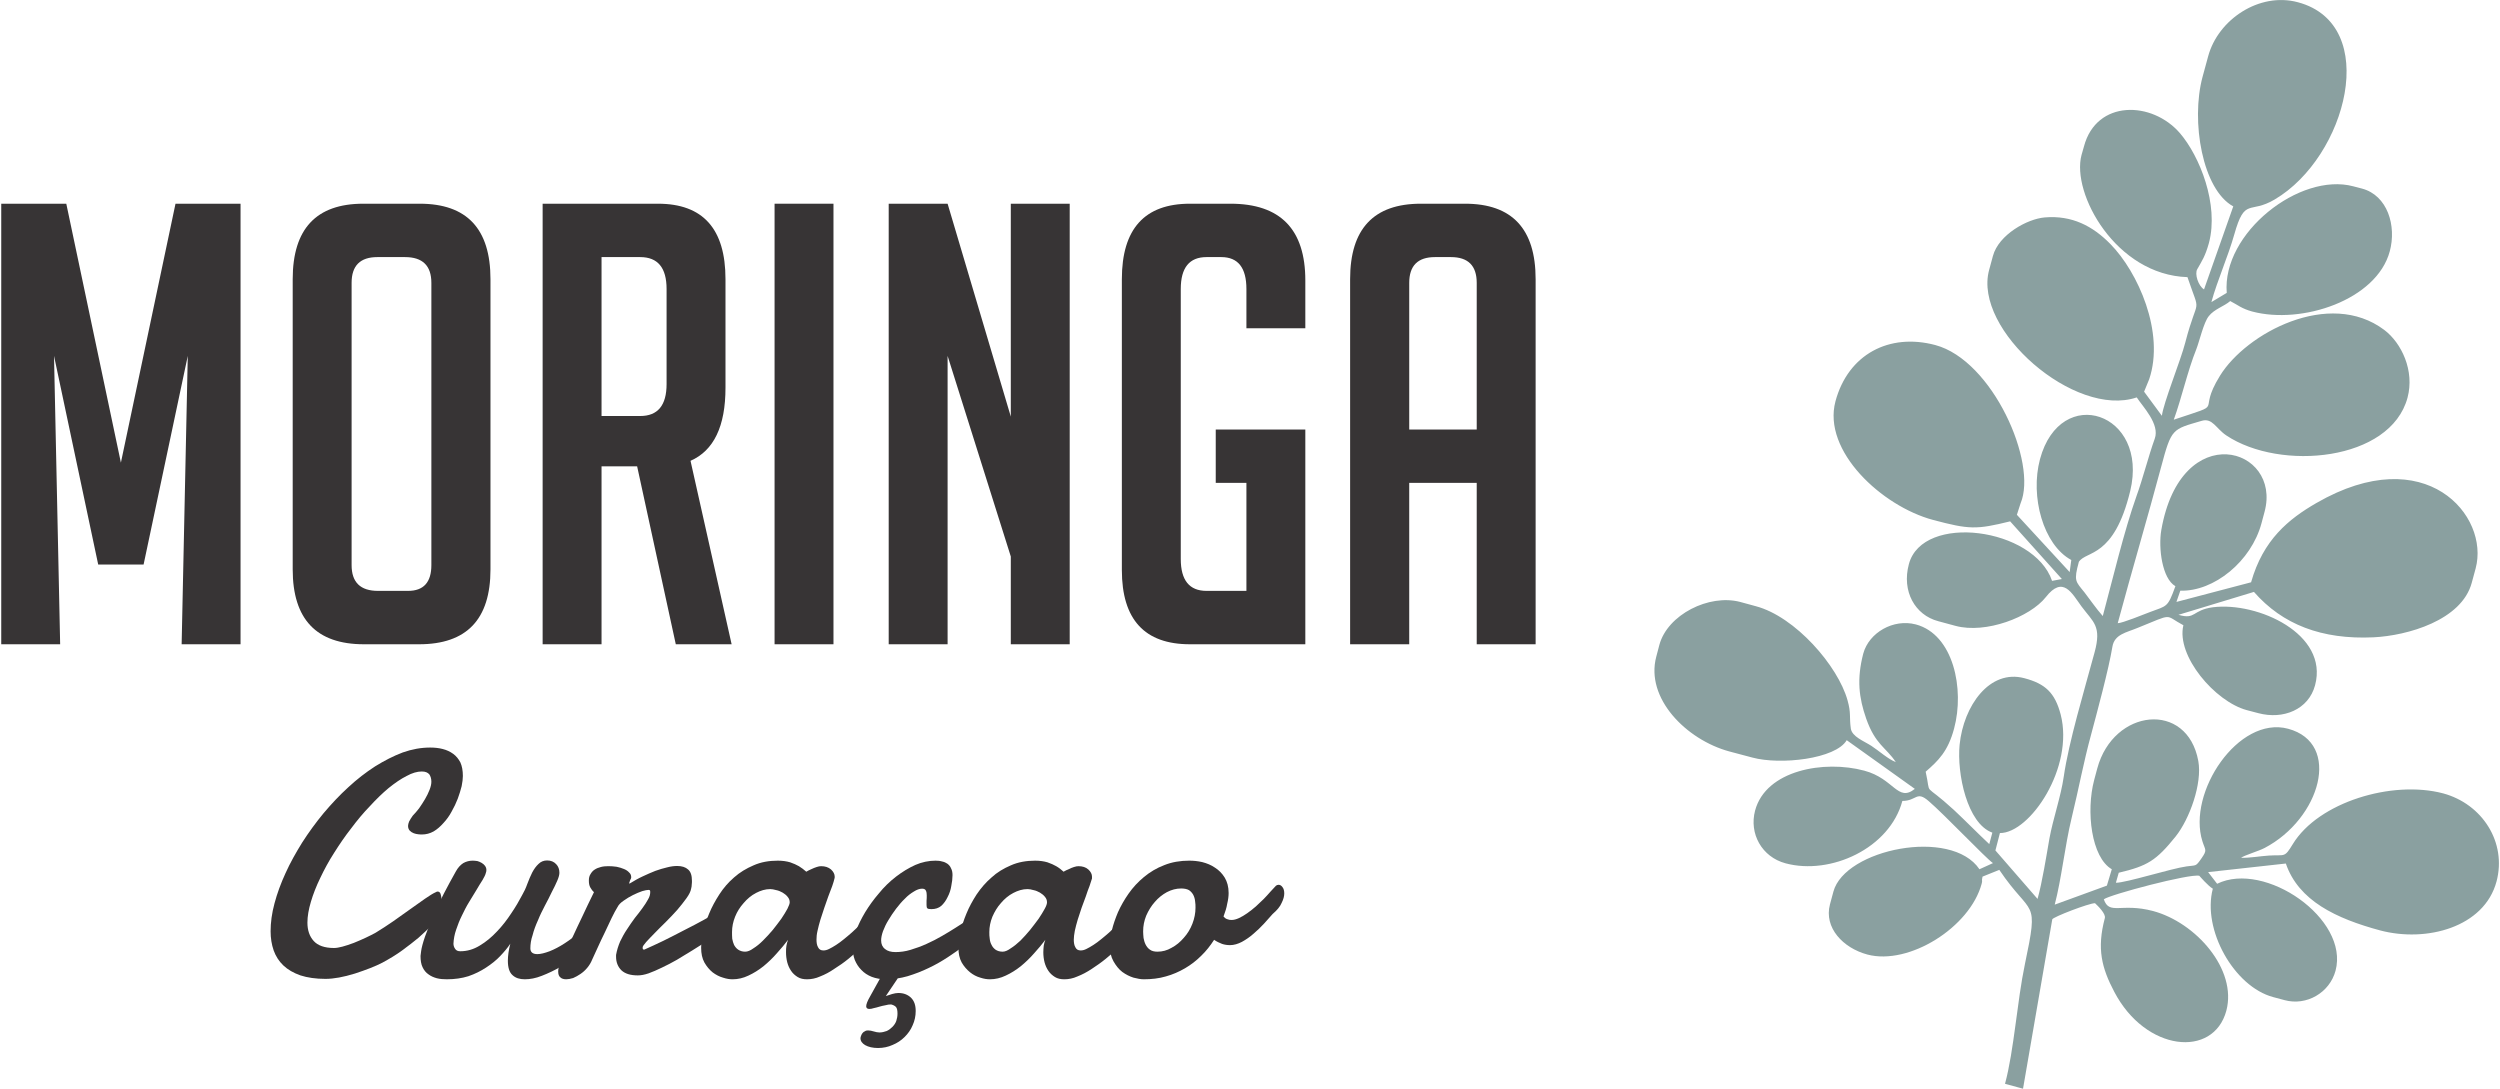 <?xml version="1.0" encoding="UTF-8"?>
<svg xmlns="http://www.w3.org/2000/svg" xmlns:xlink="http://www.w3.org/1999/xlink" xmlns:xodm="http://www.corel.com/coreldraw/odm/2003" xml:space="preserve" width="124px" height="54px" version="1.1" style="shape-rendering:geometricPrecision; text-rendering:geometricPrecision; image-rendering:optimizeQuality; fill-rule:evenodd; clip-rule:evenodd" viewBox="0 0 122.11 53.23">
 <defs>
  <style type="text/css">
   
    .fil0 {fill:#373435;fill-rule:nonzero}
    .fil1 {fill:#537473;fill-opacity:0.678}
   
  </style>
 </defs>
 <g id="Layer_x0020_1">
  <polygon class="fil0" points="5.85,22.62 8.52,9.96 11.7,9.96 11.7,31.5 8.82,31.5 9.12,17.4 6.96,27.6 4.74,27.6 2.58,17.4 2.88,31.5 0,31.5 0,9.96 3.18,9.96 "></polygon>
  <path id="_1" class="fil0" d="M17.73 31.5c-2.32,0 -3.48,-1.22 -3.48,-3.66l0 -14.19c0,-2.46 1.15,-3.69 3.45,-3.69l2.76 0c2.31,0 3.46,1.23 3.46,3.69l0 14.19c0,2.44 -1.16,3.66 -3.49,3.66l-2.7 0zm0.69 -2.61l1.47 0c0.76,0 1.14,-0.42 1.14,-1.26l0 -13.8c0,-0.84 -0.43,-1.26 -1.29,-1.26l-1.35 0c-0.84,0 -1.26,0.42 -1.26,1.26l0 13.8c0,0.84 0.43,1.26 1.29,1.26z"></path>
  <path id="_2" class="fil0" d="M26.47 9.96l5.64 0c2.2,0 3.3,1.23 3.3,3.69l0 5.31c0,1.88 -0.57,3.07 -1.71,3.57l2.01 8.97 -2.73 0 -1.89 -8.7 -1.74 0 0 8.7 -2.88 0 0 -21.54zm2.88 10.38l1.89 0c0.86,0 1.29,-0.52 1.29,-1.56l0 -4.65c0,-1.04 -0.43,-1.56 -1.29,-1.56l-1.89 0 0 7.77z"></path>
  <polygon id="_3" class="fil0" points="37.81,31.5 37.81,9.96 40.69,9.96 40.69,31.5 "></polygon>
  <polygon id="_4" class="fil0" points="49.36,20.37 49.36,9.96 52.24,9.96 52.24,31.5 49.36,31.5 49.36,27.21 46.27,17.4 46.27,31.5 43.39,31.5 43.39,9.96 46.27,9.96 "></polygon>
  <path id="_5" class="fil0" d="M59.38 23.61l0 -2.61 4.38 0 0 10.5 -5.64 0c-2.22,0 -3.33,-1.21 -3.33,-3.63l0 -14.22c0,-2.46 1.11,-3.69 3.33,-3.69l1.98 0c2.44,0 3.66,1.25 3.66,3.75l0 2.34 -2.88 0 0 -1.92c0,-1.04 -0.41,-1.56 -1.23,-1.56l-0.72 0c-0.84,0 -1.26,0.52 -1.26,1.56l0 13.2c0,1.04 0.42,1.56 1.26,1.56l1.95 0 0 -5.28 -1.5 0z"></path>
  <path id="_6" class="fil0" d="M68.84 31.5l-2.89 0 0 -17.85c0,-2.46 1.15,-3.69 3.46,-3.69l2.16 0c2.3,0 3.45,1.23 3.45,3.69l0 17.85 -2.88 0 0 -7.89 -3.3 0 0 7.89zm3.3 -10.5l0 -7.17c0,-0.84 -0.42,-1.26 -1.26,-1.26l-0.78 0c-0.84,0 -1.26,0.42 -1.26,1.26l0 7.17 3.3 0z"></path>
  <path class="fil0" d="M22.57 37.94c0,0.14 -0.02,0.3 -0.06,0.5 -0.05,0.19 -0.11,0.4 -0.19,0.61 -0.08,0.21 -0.18,0.42 -0.3,0.63 -0.11,0.21 -0.25,0.4 -0.4,0.56 -0.15,0.17 -0.31,0.31 -0.48,0.41 -0.18,0.1 -0.37,0.15 -0.57,0.15 -0.04,0 -0.1,0 -0.18,-0.01 -0.07,-0.01 -0.15,-0.02 -0.22,-0.05 -0.08,-0.03 -0.14,-0.07 -0.2,-0.13 -0.05,-0.06 -0.08,-0.13 -0.08,-0.23 0,-0.06 0.02,-0.13 0.05,-0.21 0.04,-0.08 0.1,-0.18 0.18,-0.29 0.1,-0.1 0.2,-0.22 0.31,-0.36 0.1,-0.15 0.2,-0.29 0.29,-0.45 0.09,-0.15 0.16,-0.3 0.22,-0.45 0.06,-0.15 0.09,-0.29 0.09,-0.4 0,-0.15 -0.04,-0.27 -0.1,-0.36 -0.08,-0.09 -0.19,-0.14 -0.37,-0.14 -0.22,0 -0.47,0.07 -0.74,0.22 -0.28,0.14 -0.57,0.34 -0.88,0.59 -0.3,0.25 -0.61,0.55 -0.92,0.89 -0.32,0.33 -0.62,0.69 -0.91,1.08 -0.3,0.38 -0.57,0.78 -0.83,1.19 -0.27,0.42 -0.49,0.83 -0.68,1.23 -0.2,0.41 -0.35,0.8 -0.46,1.17 -0.11,0.37 -0.17,0.71 -0.17,1.02 0,0.37 0.1,0.67 0.31,0.9 0.2,0.22 0.53,0.34 0.99,0.34 0.22,0 0.54,-0.09 0.97,-0.25 0.42,-0.17 0.78,-0.34 1.07,-0.5 0.28,-0.17 0.57,-0.36 0.86,-0.56 0.29,-0.21 0.57,-0.4 0.83,-0.59 0.26,-0.19 0.5,-0.36 0.72,-0.51 0.22,-0.15 0.39,-0.26 0.53,-0.32 0.03,-0.02 0.06,-0.03 0.09,-0.03 0.08,0 0.14,0.06 0.16,0.19 0.03,0.13 0.04,0.27 0.04,0.43 0,0.09 -0.01,0.19 -0.03,0.32 -0.02,0.12 -0.09,0.27 -0.22,0.44 -0.06,0.06 -0.16,0.17 -0.31,0.34 -0.16,0.15 -0.35,0.34 -0.58,0.54 -0.24,0.2 -0.5,0.4 -0.8,0.62 -0.3,0.22 -0.62,0.41 -0.97,0.6 -0.35,0.18 -0.79,0.35 -1.34,0.53 -0.55,0.17 -1.03,0.26 -1.44,0.26 -0.47,0 -0.88,-0.06 -1.22,-0.17 -0.34,-0.12 -0.62,-0.28 -0.84,-0.49 -0.21,-0.2 -0.37,-0.45 -0.47,-0.73 -0.1,-0.29 -0.15,-0.6 -0.15,-0.94 0,-0.42 0.06,-0.88 0.19,-1.36 0.13,-0.49 0.31,-0.98 0.54,-1.48 0.22,-0.49 0.5,-0.99 0.81,-1.49 0.32,-0.5 0.67,-0.98 1.05,-1.44 0.38,-0.45 0.78,-0.88 1.21,-1.27 0.42,-0.39 0.86,-0.73 1.31,-1.02 0.45,-0.28 0.9,-0.51 1.35,-0.68 0.45,-0.16 0.9,-0.24 1.34,-0.24 0.21,0 0.42,0.02 0.61,0.07 0.2,0.05 0.37,0.13 0.52,0.24 0.15,0.11 0.26,0.25 0.35,0.42 0.08,0.18 0.12,0.4 0.12,0.66z"></path>
  <path id="_1_0" class="fil0" d="M29.1 45.85c-0.23,0.25 -0.49,0.5 -0.79,0.75 -0.3,0.24 -0.62,0.46 -0.93,0.65 -0.32,0.19 -0.64,0.34 -0.95,0.46 -0.3,0.12 -0.58,0.17 -0.83,0.17 -0.25,0 -0.45,-0.06 -0.6,-0.2 -0.16,-0.14 -0.23,-0.38 -0.23,-0.71 0,-0.24 0.04,-0.52 0.12,-0.83 -0.13,0.2 -0.3,0.4 -0.5,0.61 -0.2,0.21 -0.43,0.39 -0.69,0.56 -0.26,0.17 -0.54,0.31 -0.86,0.42 -0.32,0.1 -0.67,0.15 -1.05,0.15 -0.17,0 -0.33,-0.01 -0.49,-0.05 -0.15,-0.04 -0.29,-0.1 -0.41,-0.19 -0.12,-0.08 -0.22,-0.2 -0.29,-0.35 -0.07,-0.14 -0.1,-0.33 -0.1,-0.55 0,0 0.01,-0.08 0.03,-0.24 0.02,-0.15 0.08,-0.39 0.19,-0.71 0.12,-0.33 0.28,-0.75 0.52,-1.27 0.23,-0.52 0.56,-1.15 0.98,-1.9 0.1,-0.19 0.23,-0.33 0.37,-0.42 0.14,-0.08 0.3,-0.12 0.46,-0.12 0.07,0 0.15,0.01 0.23,0.02 0.07,0.02 0.14,0.05 0.21,0.09 0.07,0.04 0.12,0.09 0.16,0.14 0.05,0.07 0.07,0.13 0.07,0.21 0,0.05 -0.01,0.1 -0.03,0.15 -0.02,0.09 -0.08,0.2 -0.16,0.34 -0.09,0.14 -0.19,0.3 -0.3,0.49 -0.11,0.18 -0.23,0.38 -0.36,0.59 -0.13,0.21 -0.24,0.43 -0.35,0.66 -0.11,0.22 -0.2,0.45 -0.28,0.69 -0.08,0.23 -0.12,0.46 -0.13,0.68 0,0.09 0.03,0.18 0.08,0.25 0.05,0.08 0.13,0.12 0.25,0.12 0.34,0 0.65,-0.09 0.96,-0.28 0.3,-0.18 0.58,-0.41 0.84,-0.69 0.26,-0.27 0.49,-0.57 0.7,-0.89 0.21,-0.31 0.38,-0.6 0.52,-0.87 0.1,-0.17 0.19,-0.36 0.26,-0.56 0.07,-0.2 0.16,-0.39 0.24,-0.56 0.09,-0.17 0.19,-0.31 0.31,-0.42 0.11,-0.11 0.25,-0.17 0.42,-0.17 0.18,0 0.33,0.06 0.44,0.18 0.11,0.11 0.16,0.26 0.16,0.42 0,0.09 -0.03,0.22 -0.1,0.38 -0.07,0.17 -0.16,0.35 -0.27,0.56 -0.1,0.21 -0.21,0.43 -0.34,0.67 -0.12,0.23 -0.24,0.47 -0.34,0.72 -0.11,0.24 -0.2,0.48 -0.26,0.72 -0.08,0.23 -0.11,0.45 -0.11,0.65 0,0.18 0.11,0.28 0.34,0.28 0.16,0 0.36,-0.05 0.6,-0.14 0.23,-0.09 0.48,-0.22 0.74,-0.39 0.26,-0.17 0.52,-0.36 0.78,-0.59 0.26,-0.23 0.49,-0.47 0.69,-0.74l0.08 1.06z"></path>
  <path id="_2_1" class="fil0" d="M30.74 43.19c0.2,-0.12 0.4,-0.24 0.62,-0.34 0.21,-0.1 0.42,-0.19 0.62,-0.27 0.2,-0.07 0.39,-0.13 0.57,-0.17 0.19,-0.05 0.35,-0.07 0.5,-0.07 0.23,0 0.41,0.06 0.53,0.17 0.13,0.11 0.19,0.29 0.19,0.56 0,0.05 0,0.11 -0.01,0.18 0,0.06 -0.01,0.13 -0.03,0.2 -0.02,0.13 -0.1,0.29 -0.23,0.47 -0.13,0.18 -0.28,0.37 -0.45,0.57 -0.17,0.19 -0.36,0.39 -0.56,0.59 -0.2,0.19 -0.38,0.38 -0.54,0.54 -0.17,0.17 -0.31,0.32 -0.42,0.44 -0.11,0.13 -0.17,0.21 -0.17,0.26 0,0.04 0,0.07 0.01,0.08 0,0.02 0.03,0.03 0.07,0.03 0.28,-0.12 0.59,-0.27 0.93,-0.43 0.34,-0.17 0.68,-0.34 1.02,-0.52 0.34,-0.17 0.66,-0.34 0.97,-0.51 0.3,-0.17 0.56,-0.31 0.77,-0.44 0.05,-0.02 0.1,-0.04 0.14,-0.06 0.05,-0.02 0.1,-0.03 0.14,-0.03 0.09,0 0.17,0.03 0.23,0.09 0.06,0.06 0.09,0.15 0.09,0.25 0,0.12 -0.05,0.25 -0.15,0.4 -0.1,0.16 -0.27,0.32 -0.5,0.48 -0.18,0.11 -0.38,0.24 -0.61,0.38 -0.22,0.14 -0.46,0.29 -0.7,0.44 -0.25,0.15 -0.5,0.3 -0.74,0.45 -0.25,0.14 -0.49,0.27 -0.73,0.38 -0.23,0.11 -0.45,0.21 -0.65,0.28 -0.2,0.07 -0.38,0.1 -0.53,0.1 -0.35,0 -0.62,-0.08 -0.8,-0.25 -0.17,-0.17 -0.26,-0.39 -0.26,-0.66 0,-0.04 0,-0.07 0,-0.09 0.04,-0.23 0.11,-0.45 0.2,-0.66 0.1,-0.21 0.21,-0.41 0.34,-0.6 0.12,-0.19 0.25,-0.37 0.38,-0.55 0.14,-0.17 0.26,-0.33 0.37,-0.48 0.11,-0.15 0.2,-0.29 0.27,-0.42 0.08,-0.13 0.11,-0.25 0.11,-0.36 0,-0.03 0,-0.05 -0.01,-0.08 -0.01,-0.02 -0.04,-0.03 -0.07,-0.03 -0.07,0 -0.17,0.02 -0.31,0.06 -0.14,0.05 -0.29,0.11 -0.45,0.19 -0.16,0.08 -0.31,0.17 -0.45,0.27 -0.15,0.1 -0.25,0.2 -0.31,0.32 -0.09,0.14 -0.18,0.32 -0.29,0.54 -0.11,0.23 -0.22,0.46 -0.33,0.7 -0.12,0.24 -0.23,0.48 -0.34,0.72 -0.11,0.23 -0.2,0.44 -0.28,0.61 -0.06,0.15 -0.14,0.28 -0.24,0.4 -0.1,0.12 -0.21,0.22 -0.33,0.3 -0.12,0.08 -0.24,0.15 -0.36,0.2 -0.13,0.04 -0.24,0.06 -0.34,0.06 -0.12,0 -0.22,-0.03 -0.28,-0.09 -0.08,-0.06 -0.11,-0.16 -0.11,-0.3 0,-0.06 0.01,-0.13 0.03,-0.21 0.02,-0.09 0.05,-0.18 0.11,-0.28 0.09,-0.18 0.19,-0.37 0.28,-0.57 0.1,-0.21 0.2,-0.45 0.33,-0.71 0.12,-0.27 0.27,-0.57 0.43,-0.91 0.16,-0.35 0.35,-0.74 0.57,-1.19 -0.07,-0.06 -0.13,-0.14 -0.18,-0.23 -0.05,-0.09 -0.07,-0.2 -0.07,-0.33 0,-0.13 0.02,-0.23 0.08,-0.32 0.05,-0.09 0.12,-0.17 0.2,-0.22 0.09,-0.06 0.19,-0.1 0.31,-0.13 0.11,-0.03 0.24,-0.04 0.37,-0.04 0.13,0 0.26,0.01 0.4,0.03 0.13,0.03 0.25,0.06 0.36,0.11 0.1,0.04 0.19,0.1 0.25,0.17 0.07,0.06 0.1,0.14 0.1,0.23 0,0.01 0,0.03 -0.01,0.06 -0.01,0.03 -0.02,0.05 -0.04,0.08 -0.01,0.04 -0.02,0.06 -0.03,0.09 -0.01,0.02 -0.02,0.05 -0.02,0.06 0,0.01 0.01,0.02 0.01,0.02l0.01 0 0.02 -0.01z"></path>
  <path id="_3_2" class="fil0" d="M37.6 43.47c-0.24,0 -0.47,0.07 -0.7,0.19 -0.23,0.12 -0.43,0.29 -0.6,0.49 -0.18,0.2 -0.32,0.42 -0.42,0.67 -0.1,0.25 -0.15,0.5 -0.15,0.75 0,0.11 0,0.22 0.01,0.33 0.02,0.11 0.05,0.21 0.09,0.3 0.05,0.09 0.11,0.17 0.2,0.23 0.09,0.06 0.2,0.1 0.34,0.1 0.12,0 0.25,-0.05 0.4,-0.16 0.16,-0.1 0.31,-0.22 0.47,-0.38 0.16,-0.16 0.32,-0.33 0.48,-0.52 0.15,-0.19 0.29,-0.37 0.42,-0.55 0.12,-0.18 0.22,-0.34 0.3,-0.49 0.07,-0.14 0.11,-0.25 0.11,-0.31 0,-0.1 -0.03,-0.19 -0.1,-0.27 -0.06,-0.08 -0.15,-0.15 -0.25,-0.21 -0.09,-0.05 -0.2,-0.1 -0.31,-0.12 -0.11,-0.03 -0.21,-0.05 -0.29,-0.05zm5.35 2c-0.09,0.08 -0.21,0.2 -0.37,0.36 -0.15,0.16 -0.33,0.32 -0.53,0.5 -0.19,0.18 -0.4,0.36 -0.63,0.55 -0.22,0.18 -0.45,0.34 -0.69,0.49 -0.23,0.16 -0.46,0.28 -0.69,0.37 -0.22,0.1 -0.44,0.14 -0.64,0.14 -0.18,0 -0.33,-0.03 -0.46,-0.11 -0.13,-0.08 -0.24,-0.18 -0.32,-0.3 -0.09,-0.13 -0.15,-0.27 -0.19,-0.42 -0.04,-0.16 -0.06,-0.32 -0.06,-0.49 0,-0.11 0,-0.21 0.02,-0.32 0.02,-0.1 0.04,-0.2 0.08,-0.29 -0.16,0.21 -0.34,0.43 -0.55,0.66 -0.2,0.23 -0.42,0.44 -0.65,0.63 -0.24,0.19 -0.48,0.34 -0.74,0.46 -0.25,0.12 -0.51,0.18 -0.77,0.18 -0.14,0 -0.29,-0.02 -0.47,-0.08 -0.18,-0.05 -0.35,-0.14 -0.51,-0.26 -0.16,-0.13 -0.29,-0.29 -0.4,-0.48 -0.11,-0.2 -0.16,-0.44 -0.16,-0.72 0,-0.21 0.03,-0.46 0.1,-0.76 0.06,-0.29 0.16,-0.6 0.29,-0.91 0.13,-0.32 0.3,-0.63 0.5,-0.94 0.2,-0.31 0.44,-0.59 0.72,-0.83 0.28,-0.25 0.6,-0.44 0.95,-0.59 0.36,-0.16 0.75,-0.23 1.19,-0.23 0.23,0 0.43,0.03 0.6,0.08 0.17,0.06 0.31,0.12 0.43,0.19 0.13,0.08 0.25,0.17 0.36,0.27 0.08,-0.05 0.17,-0.09 0.26,-0.13 0.08,-0.04 0.16,-0.07 0.25,-0.1 0.08,-0.03 0.16,-0.04 0.22,-0.04 0.19,0 0.35,0.05 0.48,0.16 0.12,0.11 0.18,0.23 0.18,0.35 0,0.04 0,0.07 -0.01,0.09 -0.02,0.1 -0.06,0.22 -0.11,0.37 -0.06,0.15 -0.12,0.31 -0.19,0.5 -0.06,0.18 -0.13,0.37 -0.2,0.57 -0.07,0.2 -0.13,0.39 -0.19,0.58 -0.06,0.19 -0.1,0.37 -0.14,0.54 -0.04,0.17 -0.05,0.31 -0.05,0.43 0,0.15 0.02,0.28 0.08,0.38 0.05,0.1 0.13,0.15 0.26,0.15 0.08,0 0.17,-0.02 0.27,-0.07 0.11,-0.05 0.22,-0.12 0.35,-0.2 0.12,-0.08 0.25,-0.17 0.38,-0.28 0.13,-0.11 0.26,-0.21 0.38,-0.32 0.29,-0.26 0.59,-0.55 0.92,-0.88 0.08,-0.07 0.16,-0.1 0.24,-0.1 0.1,0 0.19,0.05 0.26,0.15 0.07,0.1 0.1,0.21 0.1,0.34 0,0.14 -0.05,0.26 -0.15,0.36z"></path>
  <path id="_4_3" class="fil0" d="M46.51 42.79c0,0.16 -0.02,0.33 -0.06,0.53 -0.03,0.19 -0.09,0.37 -0.18,0.54 -0.08,0.17 -0.18,0.31 -0.31,0.43 -0.13,0.11 -0.29,0.16 -0.48,0.16 -0.1,0 -0.17,-0.01 -0.2,-0.04 -0.03,-0.03 -0.04,-0.08 -0.04,-0.16 0,-0.05 0,-0.12 0,-0.21 0.01,-0.09 0.01,-0.17 0.01,-0.26 0,-0.09 -0.01,-0.17 -0.04,-0.23 -0.03,-0.07 -0.09,-0.1 -0.19,-0.1 -0.12,0 -0.26,0.05 -0.4,0.14 -0.15,0.09 -0.3,0.2 -0.44,0.35 -0.15,0.14 -0.29,0.31 -0.43,0.49 -0.14,0.18 -0.26,0.37 -0.37,0.55 -0.12,0.19 -0.2,0.37 -0.27,0.55 -0.06,0.17 -0.09,0.32 -0.09,0.45 0,0.18 0.06,0.32 0.19,0.42 0.12,0.1 0.29,0.15 0.51,0.15 0.23,0 0.48,-0.03 0.74,-0.11 0.26,-0.08 0.52,-0.17 0.78,-0.29 0.27,-0.12 0.52,-0.25 0.76,-0.39 0.24,-0.14 0.46,-0.27 0.66,-0.4 0.19,-0.12 0.36,-0.23 0.5,-0.32 0.13,-0.09 0.22,-0.15 0.26,-0.17 0.08,-0.04 0.16,-0.06 0.23,-0.06 0.06,0 0.11,0.02 0.16,0.04 0.04,0.03 0.08,0.07 0.1,0.1 0.03,0.04 0.05,0.08 0.06,0.13 0.01,0.04 0.01,0.08 0.01,0.11 0,0.04 0,0.1 -0.01,0.17 -0.01,0.06 -0.05,0.13 -0.12,0.21 -0.03,0.04 -0.11,0.12 -0.25,0.24 -0.14,0.13 -0.33,0.28 -0.55,0.44 -0.22,0.18 -0.48,0.36 -0.77,0.55 -0.29,0.19 -0.6,0.37 -0.94,0.53 -0.33,0.16 -0.67,0.29 -1.03,0.4 -0.35,0.1 -0.7,0.15 -1.05,0.15 -0.26,0 -0.49,-0.04 -0.7,-0.12 -0.2,-0.08 -0.37,-0.19 -0.51,-0.34 -0.14,-0.14 -0.24,-0.3 -0.32,-0.49 -0.07,-0.19 -0.1,-0.39 -0.1,-0.61 0,-0.23 0.05,-0.5 0.16,-0.8 0.11,-0.3 0.26,-0.6 0.45,-0.92 0.19,-0.31 0.41,-0.62 0.67,-0.92 0.25,-0.31 0.53,-0.58 0.84,-0.82 0.3,-0.23 0.61,-0.42 0.94,-0.57 0.32,-0.14 0.66,-0.21 0.99,-0.21 0.11,0 0.22,0.01 0.32,0.04 0.1,0.02 0.19,0.06 0.26,0.11 0.08,0.06 0.14,0.13 0.18,0.23 0.05,0.09 0.07,0.2 0.07,0.33zm-1.8 6.64c0,0.25 -0.05,0.48 -0.15,0.7 -0.09,0.22 -0.23,0.41 -0.39,0.57 -0.17,0.17 -0.37,0.3 -0.59,0.39 -0.22,0.1 -0.46,0.15 -0.71,0.15 -0.26,0 -0.47,-0.05 -0.63,-0.14 -0.15,-0.09 -0.23,-0.2 -0.23,-0.34 0,-0.03 0.01,-0.07 0.03,-0.12 0.01,-0.04 0.04,-0.09 0.07,-0.13 0.03,-0.04 0.07,-0.07 0.12,-0.09 0.04,-0.03 0.09,-0.04 0.15,-0.04 0.09,0 0.18,0.02 0.28,0.05 0.1,0.03 0.19,0.05 0.28,0.05 0.12,0 0.24,-0.03 0.35,-0.07 0.11,-0.05 0.2,-0.12 0.28,-0.2 0.08,-0.08 0.15,-0.18 0.19,-0.29 0.04,-0.12 0.06,-0.24 0.06,-0.36 0,-0.15 -0.02,-0.26 -0.07,-0.32 -0.05,-0.06 -0.13,-0.1 -0.24,-0.13 -0.09,0 -0.18,0.01 -0.28,0.04 -0.11,0.02 -0.2,0.04 -0.3,0.07 -0.09,0.03 -0.18,0.05 -0.27,0.07 -0.08,0.03 -0.16,0.04 -0.22,0.04 -0.1,0 -0.15,-0.05 -0.15,-0.13 0,-0.1 0.06,-0.26 0.2,-0.5l0.56 -1.01 0.88 0 -0.68 1.01c0.1,-0.03 0.2,-0.06 0.31,-0.1 0.11,-0.03 0.21,-0.05 0.3,-0.05 0.26,0 0.46,0.08 0.62,0.23 0.16,0.16 0.23,0.37 0.23,0.65z"></path>
  <path id="_5_4" class="fil0" d="M50.18 43.47c-0.24,0 -0.47,0.07 -0.7,0.19 -0.23,0.12 -0.43,0.29 -0.6,0.49 -0.18,0.2 -0.31,0.42 -0.42,0.67 -0.1,0.25 -0.15,0.5 -0.15,0.75 0,0.11 0,0.22 0.02,0.33 0.01,0.11 0.04,0.21 0.09,0.3 0.04,0.09 0.11,0.17 0.19,0.23 0.09,0.06 0.2,0.1 0.35,0.1 0.11,0 0.24,-0.05 0.39,-0.16 0.16,-0.1 0.31,-0.22 0.48,-0.38 0.16,-0.16 0.31,-0.33 0.47,-0.52 0.15,-0.19 0.29,-0.37 0.42,-0.55 0.12,-0.18 0.22,-0.34 0.3,-0.49 0.08,-0.14 0.11,-0.25 0.11,-0.31 0,-0.1 -0.03,-0.19 -0.1,-0.27 -0.06,-0.08 -0.15,-0.15 -0.25,-0.21 -0.09,-0.05 -0.2,-0.1 -0.31,-0.12 -0.11,-0.03 -0.2,-0.05 -0.29,-0.05zm5.35 2c-0.09,0.08 -0.21,0.2 -0.36,0.36 -0.16,0.16 -0.34,0.32 -0.53,0.5 -0.2,0.18 -0.41,0.36 -0.64,0.55 -0.22,0.18 -0.45,0.34 -0.68,0.49 -0.24,0.16 -0.47,0.28 -0.7,0.37 -0.22,0.1 -0.44,0.14 -0.64,0.14 -0.18,0 -0.33,-0.03 -0.46,-0.11 -0.13,-0.08 -0.24,-0.18 -0.32,-0.3 -0.09,-0.13 -0.15,-0.27 -0.19,-0.42 -0.04,-0.16 -0.06,-0.32 -0.06,-0.49 0,-0.11 0.01,-0.21 0.02,-0.32 0.02,-0.1 0.04,-0.2 0.08,-0.29 -0.16,0.21 -0.34,0.43 -0.55,0.66 -0.2,0.23 -0.42,0.44 -0.65,0.63 -0.24,0.19 -0.48,0.34 -0.74,0.46 -0.25,0.12 -0.51,0.18 -0.77,0.18 -0.14,0 -0.29,-0.02 -0.47,-0.08 -0.18,-0.05 -0.35,-0.14 -0.5,-0.26 -0.16,-0.13 -0.3,-0.29 -0.41,-0.48 -0.11,-0.2 -0.16,-0.44 -0.16,-0.72 0,-0.21 0.03,-0.46 0.1,-0.76 0.06,-0.29 0.16,-0.6 0.29,-0.91 0.13,-0.32 0.3,-0.63 0.5,-0.94 0.21,-0.31 0.45,-0.59 0.73,-0.83 0.27,-0.25 0.59,-0.44 0.94,-0.59 0.36,-0.16 0.76,-0.23 1.19,-0.23 0.23,0 0.43,0.03 0.6,0.08 0.17,0.06 0.31,0.12 0.43,0.19 0.14,0.08 0.25,0.17 0.36,0.27 0.08,-0.05 0.17,-0.09 0.27,-0.13 0.07,-0.04 0.15,-0.07 0.24,-0.1 0.09,-0.03 0.16,-0.04 0.22,-0.04 0.19,0 0.36,0.05 0.48,0.16 0.12,0.11 0.18,0.23 0.18,0.35 0,0.04 0,0.07 0,0.09 -0.03,0.1 -0.07,0.22 -0.12,0.37 -0.06,0.15 -0.12,0.31 -0.18,0.5 -0.07,0.18 -0.14,0.37 -0.21,0.57 -0.07,0.2 -0.13,0.39 -0.19,0.58 -0.06,0.19 -0.1,0.37 -0.14,0.54 -0.03,0.17 -0.05,0.31 -0.05,0.43 0,0.15 0.02,0.28 0.08,0.38 0.05,0.1 0.13,0.15 0.26,0.15 0.08,0 0.17,-0.02 0.27,-0.07 0.11,-0.05 0.22,-0.12 0.35,-0.2 0.12,-0.08 0.25,-0.17 0.38,-0.28 0.13,-0.11 0.26,-0.21 0.38,-0.32 0.29,-0.26 0.59,-0.55 0.92,-0.88 0.08,-0.07 0.16,-0.1 0.24,-0.1 0.1,0 0.19,0.05 0.26,0.15 0.07,0.1 0.1,0.21 0.1,0.34 0,0.14 -0.05,0.26 -0.15,0.36z"></path>
  <path id="_6_5" class="fil0" d="M57.69 43.44c-0.24,0 -0.47,0.06 -0.7,0.18 -0.22,0.12 -0.42,0.28 -0.59,0.48 -0.17,0.19 -0.31,0.42 -0.42,0.67 -0.1,0.25 -0.15,0.5 -0.15,0.77 0,0.1 0.01,0.2 0.02,0.32 0.02,0.11 0.05,0.22 0.1,0.32 0.05,0.1 0.12,0.19 0.21,0.25 0.09,0.07 0.22,0.1 0.37,0.1 0.24,0 0.47,-0.06 0.69,-0.19 0.23,-0.12 0.43,-0.29 0.6,-0.49 0.18,-0.2 0.32,-0.43 0.42,-0.69 0.1,-0.26 0.15,-0.52 0.15,-0.78 0,-0.1 0,-0.21 -0.02,-0.32 -0.01,-0.11 -0.04,-0.21 -0.09,-0.31 -0.05,-0.09 -0.12,-0.17 -0.21,-0.23 -0.09,-0.05 -0.22,-0.08 -0.38,-0.08zm0.4 -1.36c0.2,0 0.41,0.02 0.63,0.07 0.23,0.06 0.43,0.14 0.62,0.27 0.19,0.12 0.35,0.28 0.48,0.49 0.12,0.2 0.19,0.45 0.19,0.75 0,0.15 -0.02,0.33 -0.07,0.53 -0.03,0.2 -0.1,0.4 -0.18,0.62 0.05,0.06 0.11,0.11 0.18,0.13 0.07,0.03 0.14,0.04 0.21,0.04 0.11,0 0.23,-0.03 0.36,-0.09 0.13,-0.06 0.27,-0.14 0.41,-0.24 0.14,-0.1 0.28,-0.21 0.42,-0.33 0.13,-0.13 0.27,-0.25 0.39,-0.37 0.12,-0.13 0.23,-0.24 0.33,-0.36 0.1,-0.11 0.19,-0.2 0.26,-0.28 0.03,-0.03 0.08,-0.05 0.13,-0.05 0.07,0 0.13,0.03 0.19,0.11 0.06,0.07 0.09,0.18 0.09,0.31 0,0.14 -0.04,0.29 -0.13,0.47 -0.07,0.17 -0.22,0.35 -0.44,0.54 -0.12,0.14 -0.26,0.29 -0.42,0.47 -0.16,0.17 -0.33,0.34 -0.51,0.49 -0.18,0.16 -0.37,0.29 -0.57,0.4 -0.19,0.1 -0.39,0.16 -0.58,0.16 -0.14,0 -0.27,-0.02 -0.39,-0.06 -0.13,-0.05 -0.26,-0.11 -0.39,-0.2 -0.18,0.28 -0.39,0.55 -0.63,0.78 -0.24,0.24 -0.5,0.44 -0.79,0.61 -0.29,0.17 -0.61,0.31 -0.94,0.4 -0.34,0.1 -0.7,0.14 -1.08,0.14 -0.14,0 -0.31,-0.03 -0.5,-0.08 -0.19,-0.06 -0.37,-0.15 -0.55,-0.28 -0.17,-0.13 -0.31,-0.31 -0.43,-0.52 -0.12,-0.21 -0.18,-0.47 -0.18,-0.77 0,-0.2 0.03,-0.45 0.1,-0.74 0.07,-0.29 0.17,-0.58 0.3,-0.89 0.14,-0.31 0.31,-0.61 0.52,-0.91 0.21,-0.3 0.46,-0.57 0.75,-0.81 0.29,-0.24 0.62,-0.44 0.99,-0.58 0.37,-0.15 0.78,-0.22 1.23,-0.22z"></path>
  <path id="Backup_of_LOGO.cdr" class="fil1" d="M108.06 14.77c0.29,-1.06 0.82,-2.24 1.12,-3.31 0.52,-1.84 0.74,-0.97 1.98,-1.71 3.52,-2.08 5.21,-8.55 1.13,-9.64 -1.89,-0.51 -3.91,0.85 -4.39,2.65l-0.27 0.99c-0.59,2.19 0,5.53 1.5,6.34l-1.43 4.06c-0.28,-0.17 -0.47,-0.76 -0.33,-0.99 0.25,-0.44 0.39,-0.64 0.57,-1.28 0.5,-1.89 -0.46,-4.25 -1.41,-5.36 -1.36,-1.59 -4.09,-1.66 -4.7,0.64l-0.12 0.42c-0.5,1.88 1.68,5.86 5.18,5.97 0.67,1.98 0.52,0.78 -0.11,3.21 -0.22,0.86 -1.07,2.95 -1.14,3.57l-0.87 -1.18 0.25 -0.61c0.77,-2.29 -0.55,-5.24 -1.9,-6.61 -0.86,-0.88 -1.88,-1.41 -3.2,-1.3 -0.87,0.07 -2.26,0.85 -2.54,1.88l-0.19 0.7c-0.78,2.92 4.19,7.25 7.22,6.22 0.3,0.46 1.14,1.31 0.88,2.02 -0.3,0.83 -0.59,1.98 -0.89,2.8 -0.6,1.68 -1.18,4.12 -1.65,5.87 -0.33,-0.37 -0.58,-0.75 -0.89,-1.15 -0.44,-0.55 -0.54,-0.55 -0.28,-1.5 0.36,-0.56 1.71,-0.16 2.51,-3.46 0.93,-3.85 -3.41,-5.28 -4.41,-1.56 -0.49,1.83 0.16,4.19 1.53,4.93l-0.08 0.59 -2.58 -2.8 0.18 -0.56c0.84,-1.97 -1.36,-6.99 -4.17,-7.74 -2.25,-0.6 -4.26,0.45 -4.88,2.75 -0.65,2.43 2.27,5.13 4.77,5.8 1.77,0.47 2.11,0.48 3.77,0.07l2.53 2.82 -0.48 0.09c-0.88,-2.6 -6.33,-3.33 -7,-0.82 -0.36,1.33 0.3,2.49 1.43,2.79l0.85 0.23c1.48,0.4 3.64,-0.43 4.41,-1.4 0.85,-1.09 1.28,-0.19 1.75,0.45 0.58,0.78 0.99,0.95 0.64,2.24 -0.51,1.89 -1.26,4.36 -1.51,6.09 -0.14,0.97 -0.52,2.04 -0.7,3.02 -0.14,0.81 -0.36,2.18 -0.58,2.95l-2.06 -2.37 0.22 -0.85c1.47,0.01 3.64,-3.21 2.97,-5.8 -0.28,-1.06 -0.75,-1.5 -1.77,-1.77 -1.71,-0.46 -2.98,1.36 -3.17,3.25 -0.14,1.41 0.37,3.86 1.6,4.3l-0.15 0.56c-0.58,-0.54 -1.14,-1.12 -1.73,-1.67 -1.57,-1.44 -1.09,-0.57 -1.38,-1.87 0.62,-0.54 1.09,-0.99 1.39,-2.11 0.52,-1.93 -0.03,-4.6 -1.87,-5.09 -1.1,-0.29 -2.29,0.4 -2.57,1.42 -0.33,1.27 -0.21,2.17 0.14,3.18 0.45,1.28 0.96,1.4 1.45,2.13 -0.36,-0.13 -0.85,-0.57 -1.19,-0.79 -0.37,-0.24 -0.95,-0.45 -1.01,-0.85 -0.08,-0.59 0.02,-0.74 -0.16,-1.38 -0.47,-1.69 -2.56,-4.09 -4.48,-4.6l-0.77 -0.21c-1.52,-0.4 -3.55,0.62 -3.95,2.1l-0.15 0.57c-0.55,2.04 1.47,4.07 3.57,4.64l1.13 0.3c1.37,0.37 4.07,0.07 4.61,-0.85l3.33 2.38c-0.84,0.67 -1.01,-0.5 -2.47,-0.89 -1.96,-0.53 -4.81,-0.03 -5.34,1.95 -0.3,1.13 0.33,2.27 1.49,2.58 2.2,0.59 5.09,-0.73 5.71,-3.05 0.71,0 0.68,-0.52 1.29,0.01 0.77,0.66 2.79,2.79 3.14,3.03l-0.66 0.3c-1.38,-2.05 -6.58,-0.98 -7.14,1.09l-0.17 0.63c-0.3,1.14 0.64,2.13 1.83,2.45 2.03,0.54 5.02,-1.33 5.59,-3.47 0.05,-0.18 -0.02,-0.08 0.04,-0.34l0.82 -0.33c1.6,2.37 1.95,1.29 1.25,4.62 -0.38,1.81 -0.53,4.21 -0.97,5.84l0.88 0.24 1.43 -8.28c0.02,-0.11 1.82,-0.8 2.09,-0.79 0.14,0.13 0.54,0.52 0.48,0.73 -0.4,1.5 -0.15,2.44 0.46,3.6 1.53,2.93 4.85,3.26 5.48,0.93 0.54,-2.02 -1.49,-4.32 -3.59,-4.88 -1.56,-0.41 -2.13,0.22 -2.4,-0.57 0.29,-0.23 4.22,-1.27 4.67,-1.15 0,0 0.44,0.51 0.66,0.63 -0.53,2 1.04,4.79 2.95,5.3l0.56 0.15c1.07,0.29 2.2,-0.36 2.49,-1.44 0.68,-2.54 -3.46,-5.39 -5.79,-4.25l-0.44 -0.57 3.8 -0.42c0.62,1.82 2.46,2.69 4.61,3.27 2.26,0.6 5.09,-0.15 5.69,-2.39 0.51,-1.91 -0.69,-3.79 -2.61,-4.31 -2.49,-0.66 -6.1,0.43 -7.35,2.48 -0.42,0.69 -0.37,0.51 -1.16,0.56 -0.46,0.03 -0.92,0.12 -1.37,0.11 0.15,-0.12 0.87,-0.33 1.15,-0.48 2.73,-1.43 3.79,-5.12 1.15,-5.83 -2.43,-0.65 -4.94,3.12 -4.19,5.5 0.14,0.45 0.25,0.41 -0.04,0.83 -0.3,0.43 -0.25,0.33 -0.73,0.4 -0.75,0.1 -2.98,0.81 -3.46,0.8l0.14 -0.49c1.4,-0.33 1.83,-0.59 2.78,-1.77 0.68,-0.85 1.31,-2.59 1.11,-3.69 -0.54,-2.96 -4.15,-2.57 -4.94,0.36l-0.15 0.56c-0.41,1.54 -0.14,3.79 0.86,4.37l-0.24 0.8 -2.55 0.93c0.33,-1.26 0.5,-2.89 0.82,-4.21 0.37,-1.52 0.58,-2.72 0.96,-4.11 0.28,-1.05 0.86,-3.19 1.04,-4.29 0.1,-0.61 0.68,-0.69 1.23,-0.92 1.81,-0.73 1.28,-0.64 2.24,-0.13 -0.36,1.49 1.54,3.73 3.1,4.15l0.57 0.15c1.21,0.32 2.45,-0.17 2.77,-1.37 0.67,-2.51 -2.81,-4.08 -4.99,-3.81 -1.04,0.14 -0.83,0.62 -1.69,0.37l3.69 -1.12c1.39,1.59 3.31,2.34 5.85,2.22 1.65,-0.08 4.31,-0.83 4.8,-2.67l0.19 -0.7c0.69,-2.57 -2.44,-6.28 -7.78,-3.2 -1.37,0.79 -2.61,1.8 -3.2,3.88l-3.65 0.96 0.19 -0.55c1.64,0.05 3.47,-1.43 3.97,-3.3l0.15 -0.56c0.85,-3.16 -4.09,-4.62 -5.05,0.9 -0.15,0.87 0.04,2.37 0.69,2.74 -0.38,1.06 -0.41,0.95 -1.23,1.26 -0.29,0.11 -1.37,0.55 -1.59,0.55 0.7,-2.6 1.45,-5.12 2.12,-7.63 0.51,-1.91 0.54,-1.84 1.97,-2.26 0.54,-0.17 0.71,0.37 1.22,0.71 2.64,1.76 8.03,1.26 8.86,-1.85 0.35,-1.31 -0.29,-2.67 -1.14,-3.31 -2.69,-2.02 -6.75,0.16 -8.03,2.24 -1.2,1.94 0.4,1.26 -2.26,2.15 0.38,-1.04 0.68,-2.4 1.1,-3.44 0.16,-0.41 0.36,-1.31 0.61,-1.62 0.27,-0.35 0.75,-0.48 1.05,-0.74 0.37,0.19 0.56,0.37 1.07,0.51 2.43,0.65 6.09,-0.56 6.73,-2.94 0.34,-1.25 -0.11,-2.74 -1.36,-3.07l-0.42 -0.11c-2.62,-0.7 -6.43,2.29 -6.19,5.21l-0.75 0.45z"></path>
 </g>
</svg>
